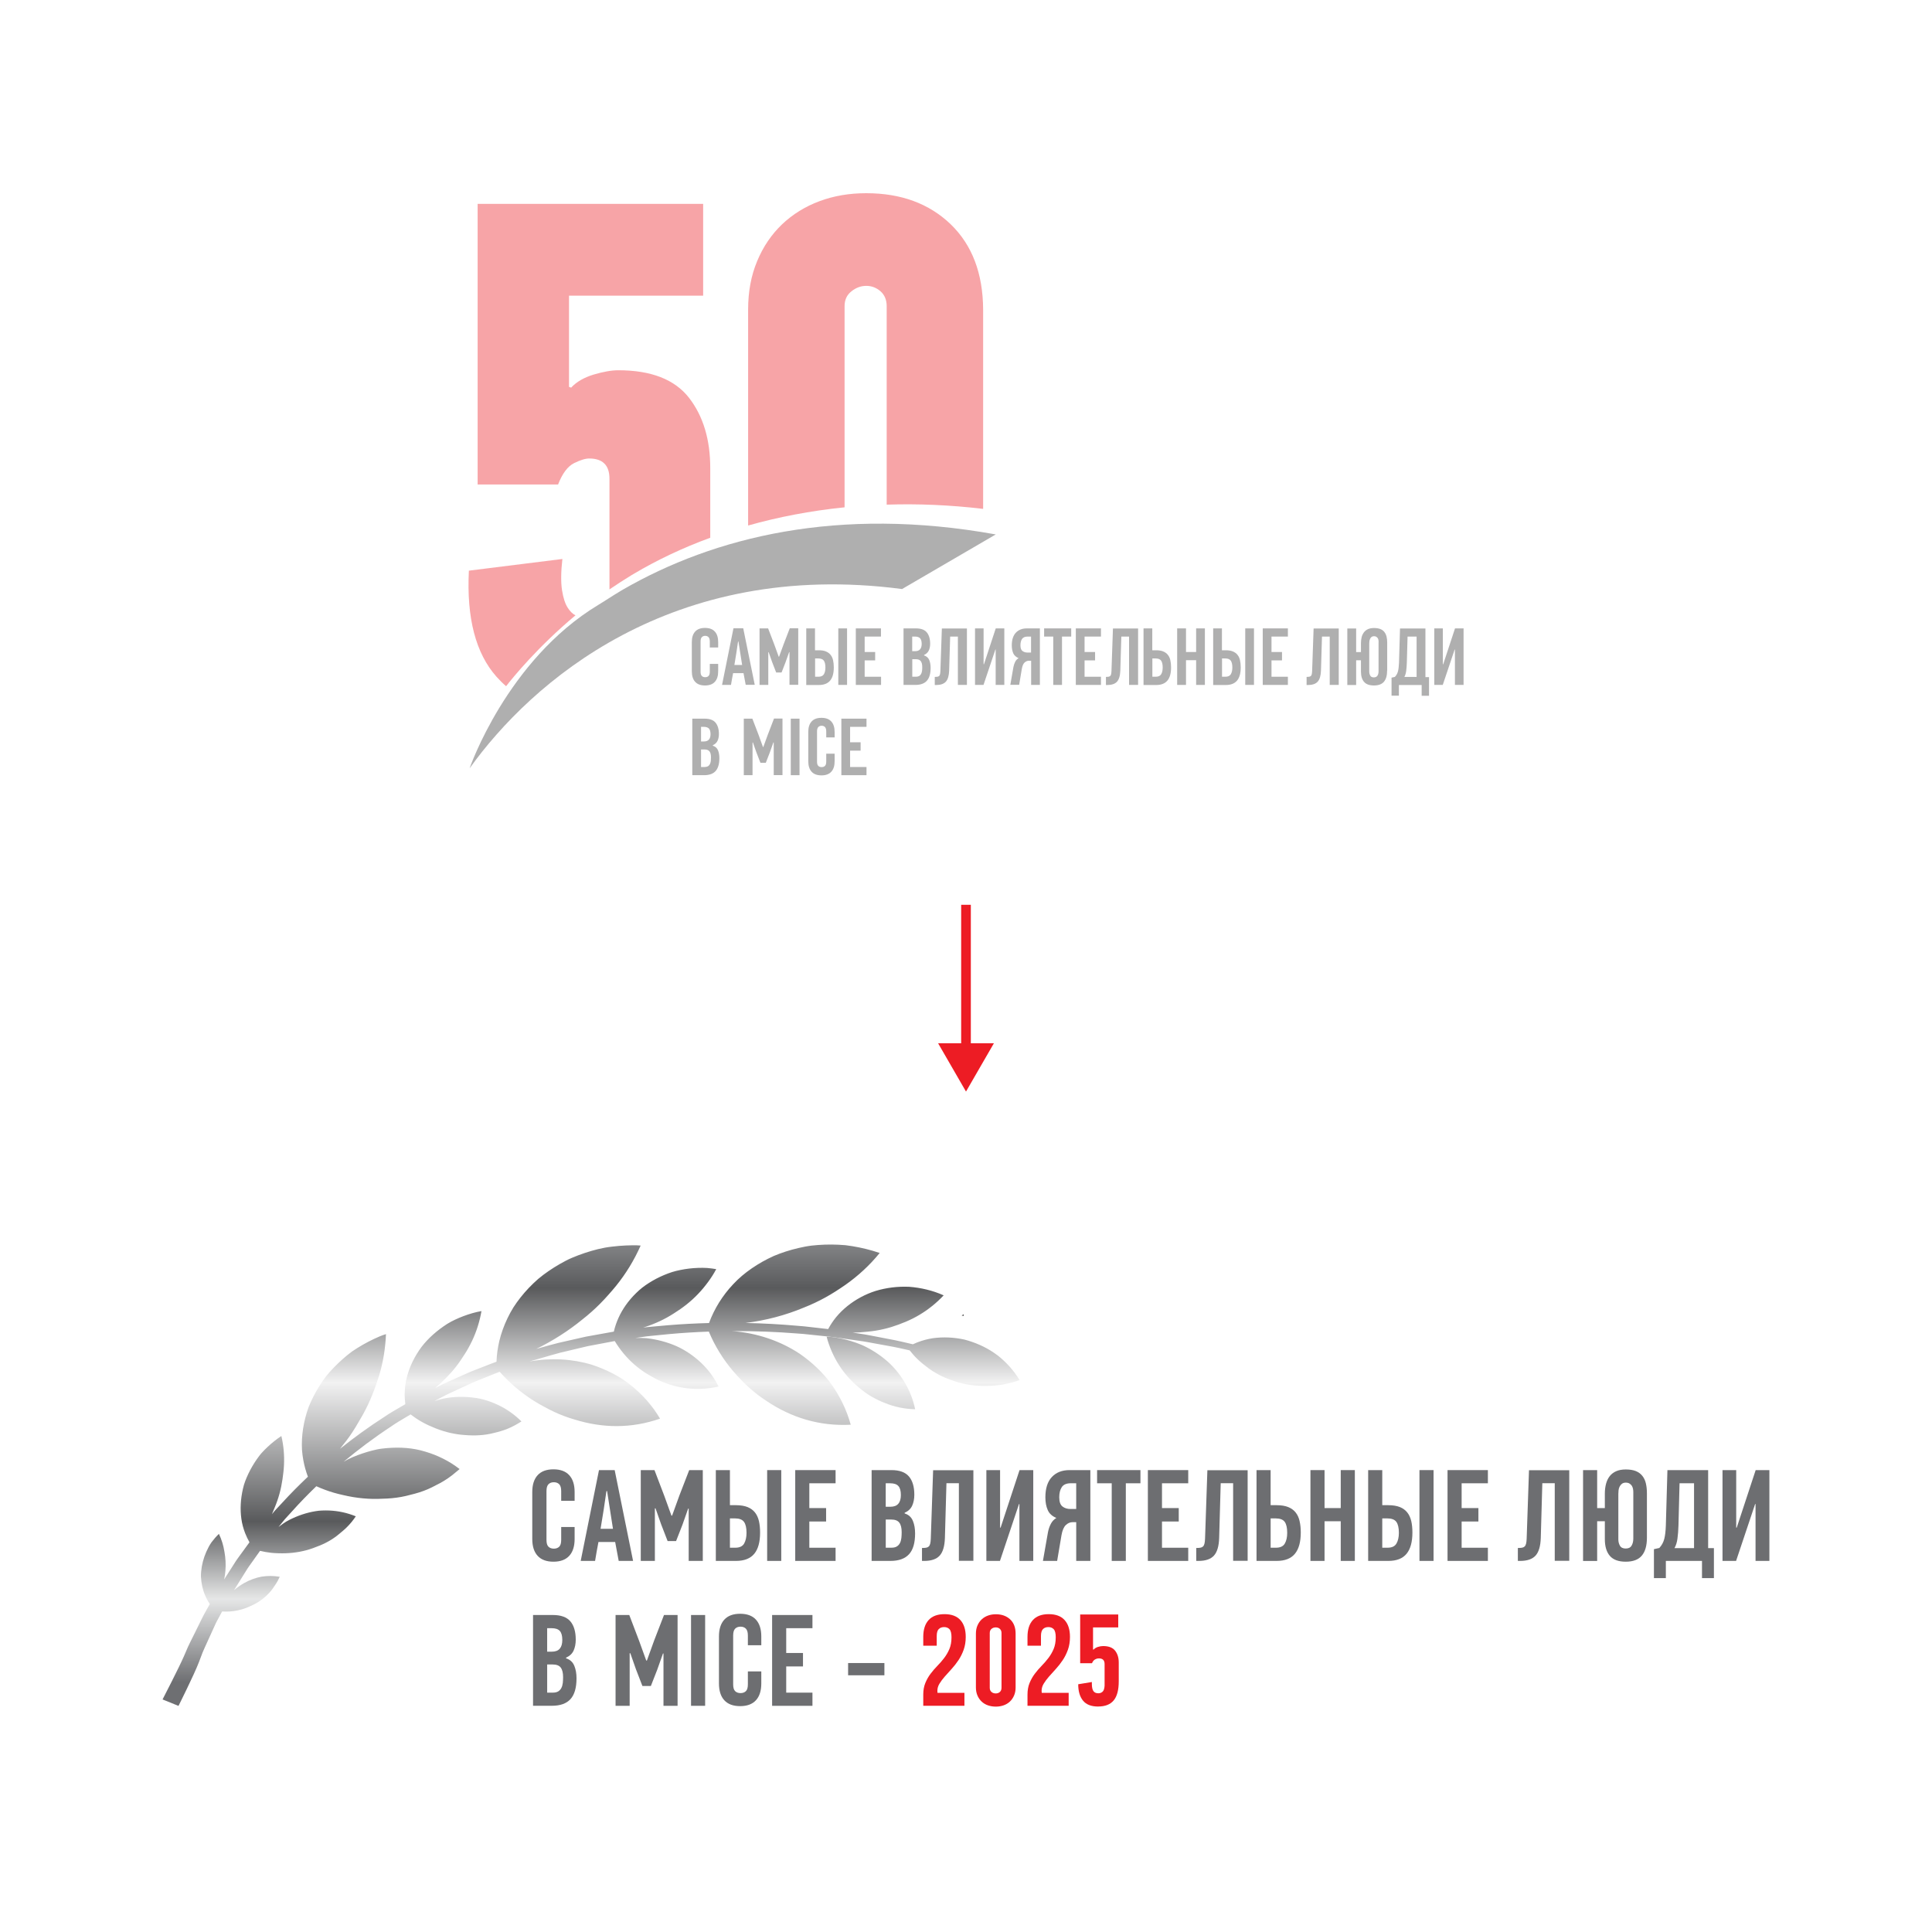 <?xml version="1.0" encoding="UTF-8"?> <svg xmlns="http://www.w3.org/2000/svg" width="1200" height="1200" viewBox="0 0 1200 1200" fill="none"><g opacity="0.4" clip-path="url(#clip0_290_2185)"><path d="M446.073 412.341V416.966C446.073 419.82 445.386 421.99 444.013 423.475C442.639 425.016 440.579 425.759 437.89 425.759C435.2 425.759 433.14 425.016 431.767 423.475C430.394 421.99 429.707 419.763 429.707 416.966V398.808C429.707 395.954 430.394 393.784 431.767 392.299C433.14 390.758 435.2 390.015 437.89 390.015C440.579 390.015 442.639 390.758 444.013 392.299C445.386 393.784 446.073 396.011 446.073 398.808V402.177H440.865V398.409C440.865 397.153 440.579 396.239 440.064 395.725C439.549 395.211 438.863 394.926 438.004 394.926C437.146 394.926 436.459 395.211 435.944 395.725C435.429 396.239 435.143 397.153 435.143 398.409V417.251C435.143 418.507 435.429 419.421 435.944 419.878C436.459 420.391 437.146 420.62 438.004 420.62C438.863 420.62 439.549 420.391 440.064 419.878C440.579 419.364 440.865 418.507 440.865 417.251V412.341H446.073Z" fill="#383638"></path><path d="M686.921 420.449C687.55 420.449 688.065 420.392 688.523 420.334C688.924 420.277 689.267 420.106 689.553 419.878C689.839 419.649 690.011 419.25 690.125 418.793C690.24 418.336 690.297 417.651 690.354 416.852L691.27 390.358H706.891V425.416H701.284V395.383H696.477L695.848 416.566C695.733 419.764 695.046 422.047 693.788 423.418C692.529 424.788 690.526 425.473 687.779 425.473H686.921V420.449Z" fill="#383638"></path><path d="M580.659 420.449C581.288 420.449 581.803 420.392 582.261 420.334C582.662 420.277 583.005 420.106 583.291 419.878C583.577 419.649 583.749 419.25 583.863 418.793C583.978 418.336 584.035 417.651 584.092 416.852L585.008 390.358H600.572V425.416H594.964V395.383H590.158L589.528 416.566C589.414 419.764 588.727 422.047 587.468 423.418C586.209 424.788 584.207 425.473 581.46 425.473H580.602V420.449H580.659Z" fill="#383638"></path><path d="M811.551 420.449C812.18 420.449 812.695 420.392 813.153 420.334C813.554 420.277 813.897 420.106 814.183 419.878C814.469 419.649 814.641 419.25 814.755 418.793C814.87 418.336 814.927 417.651 814.984 416.852L815.9 390.358H831.521V425.416H825.914V395.383H821.107L820.477 416.566C820.363 419.764 819.676 422.047 818.417 423.418C817.159 424.788 815.156 425.473 812.409 425.473H811.551V420.449Z" fill="#383638"></path><path d="M463.182 425.416L461.808 418.108H455.342C455.113 419.307 454.884 420.563 454.656 421.762C454.427 423.018 454.255 424.217 454.026 425.416H448.476C449.677 419.535 450.822 413.654 452.023 407.83C453.225 402.006 454.369 396.125 455.571 390.244H461.637L468.789 425.359H463.182V425.416ZM458.432 398.409C458.089 400.807 457.746 403.262 457.345 405.66C457.002 408.058 456.544 410.514 456.143 413.026H460.95L458.661 398.466H458.432V398.409Z" fill="#383638"></path><path d="M482.122 417.765L479.604 411.256L477.43 405.089H477.201V425.416H471.765V390.301H477.086L480.92 400.293L483.667 407.887H483.896L486.757 400.065L490.534 390.244H495.798V425.359H490.362V405.089H490.133L487.901 411.37L485.441 417.708H482.122V417.765Z" fill="#383638"></path><path d="M500.776 425.416V390.301H506.212V403.89H508.501C510.332 403.89 511.82 404.119 513.022 404.633C514.224 405.146 515.196 405.832 515.883 406.745C516.627 407.659 517.142 408.744 517.428 410.057C517.714 411.37 517.886 412.855 517.886 414.51C517.886 418.165 517.142 420.905 515.597 422.733C514.052 424.56 511.763 425.473 508.559 425.473H500.776V425.416ZM506.27 420.334H508.33C509.989 420.334 511.134 419.821 511.763 418.736C512.392 417.651 512.679 416.281 512.679 414.568C512.679 412.626 512.335 411.256 511.706 410.342C511.076 409.429 509.875 408.972 508.215 408.972H506.27V420.334ZM520.69 425.416V390.301H526.126V425.416H520.69Z" fill="#383638"></path><path d="M531.562 425.416V390.301H547.184V395.383H537.056V404.975H543.579V410.171H537.056V420.334H547.241V425.416H531.562Z" fill="#383638"></path><path d="M573.964 407.088C575.509 407.602 576.596 408.572 577.168 409.943C577.74 411.37 578.026 412.969 578.026 414.796C578.026 418.45 577.225 421.134 575.68 422.847C574.135 424.56 571.732 425.416 568.47 425.416H561.203V390.301H568.871C571.961 390.301 574.25 391.1 575.623 392.756C576.996 394.412 577.74 396.753 577.74 399.836C577.74 401.435 577.454 402.863 576.882 404.062C576.31 405.261 575.337 406.174 573.964 406.802V407.088ZM572.476 399.951C572.476 398.352 572.133 397.153 571.503 396.468C570.874 395.782 569.786 395.383 568.299 395.383H566.582V404.461H568.356C569.786 404.461 570.816 404.062 571.446 403.319C572.133 402.577 572.476 401.435 572.476 399.951ZM572.819 414.339C572.819 412.683 572.533 411.484 571.904 410.628C571.274 409.828 570.244 409.429 568.699 409.429H566.639V420.334H568.814C569.672 420.334 570.416 420.163 570.931 419.878C571.446 419.535 571.846 419.135 572.133 418.564C572.419 418.051 572.59 417.365 572.705 416.623C572.819 415.881 572.819 415.139 572.819 414.339Z" fill="#383638"></path><path d="M618.254 403.434L610.872 425.416H605.607V390.301H610.929V412.569H611.158L618.482 390.301H623.804V425.416H618.425V403.434H618.254Z" fill="#383638"></path><path d="M627.523 425.416L629.469 414.225C629.698 413.026 630.098 411.998 630.556 411.028C631.071 410.057 631.758 409.315 632.673 408.801C631.071 408.116 629.927 407.088 629.355 405.775C628.782 404.461 628.439 402.748 628.439 400.864C628.439 397.381 629.297 394.755 630.957 392.985C632.616 391.215 634.905 390.301 637.823 390.301H645.892V425.416H640.456V410.399H639.025C638.052 410.399 637.194 410.799 636.393 411.484C635.592 412.227 635.02 413.54 634.676 415.424L633.017 425.359H627.523V425.416ZM638.281 395.383C636.622 395.383 635.477 395.897 634.791 396.867C634.161 397.838 633.818 399.151 633.818 400.807C633.818 402.52 634.218 403.719 635.077 404.347C635.878 404.975 636.965 405.318 638.224 405.318H640.398V395.383H638.281Z" fill="#383638"></path><path d="M659.626 395.383V425.416H654.189V395.383H648.524V390.301H665.348V395.383H659.626Z" fill="#383638"></path><path d="M668.209 425.416V390.301H683.831V395.383H673.645V404.975H680.168V410.171H673.645V420.334H683.831V425.416H668.209Z" fill="#383638"></path><path d="M710.268 425.416V390.301H715.704V403.89H717.993C719.824 403.89 721.311 404.119 722.513 404.633C723.715 405.146 724.688 405.832 725.374 406.745C726.118 407.659 726.633 408.744 726.919 410.057C727.205 411.37 727.377 412.855 727.377 414.51C727.377 418.165 726.633 420.905 725.088 422.733C723.543 424.56 721.254 425.473 718.05 425.473H710.268V425.416ZM715.761 420.334H717.821C719.48 420.334 720.625 419.821 721.254 418.736C721.884 417.651 722.17 416.281 722.17 414.568C722.17 412.626 721.826 411.256 721.197 410.342C720.568 409.429 719.366 408.972 717.706 408.972H715.761V420.334Z" fill="#383638"></path><path d="M742.941 425.416V410.057H736.647V425.416H731.153V390.301H736.647V404.975H742.941V390.301H748.377V425.416H742.941Z" fill="#383638"></path><path d="M753.527 425.416V390.301H758.963V403.89H761.252C763.083 403.89 764.571 404.119 765.773 404.633C766.975 405.146 767.947 405.832 768.634 406.745C769.378 407.659 769.893 408.744 770.179 410.057C770.465 411.37 770.637 412.855 770.637 414.51C770.637 418.165 769.893 420.905 768.348 422.733C766.803 424.56 764.514 425.473 761.31 425.473H753.527V425.416ZM759.021 420.334H761.081C762.74 420.334 763.885 419.821 764.514 418.736C765.143 417.651 765.43 416.281 765.43 414.568C765.43 412.626 765.086 411.256 764.457 410.342C763.827 409.429 762.626 408.972 760.966 408.972H759.021V420.334ZM773.441 425.416V390.301H778.877V425.416H773.441Z" fill="#383638"></path><path d="M784.312 425.416V390.301H799.934V395.383H789.749V404.975H796.272V410.171H789.749V420.334H799.934V425.416H784.312Z" fill="#383638"></path><path d="M861.563 416.452C861.563 419.535 860.933 421.819 859.617 423.418C858.301 424.959 856.241 425.759 853.38 425.759C850.576 425.759 848.516 425.016 847.257 423.532C845.941 422.047 845.312 419.878 845.312 417.023V410.114H842.336V425.473H836.843V390.358H842.336V405.032H845.312V399.437C845.312 398.066 845.483 396.81 845.769 395.668C846.056 394.526 846.571 393.555 847.2 392.699C847.829 391.9 848.688 391.214 849.718 390.758C850.748 390.301 852.007 390.073 853.437 390.073C854.982 390.073 856.298 390.301 857.328 390.701C858.358 391.1 859.217 391.728 859.846 392.528C860.476 393.327 860.933 394.298 861.219 395.44C861.506 396.582 861.62 397.895 861.62 399.322V416.452H861.563ZM856.298 398.923C856.298 398.466 856.241 398.009 856.184 397.552C856.127 397.096 855.955 396.696 855.726 396.353C855.497 396.011 855.211 395.725 854.811 395.497C854.467 395.268 853.952 395.154 853.38 395.154C852.751 395.154 852.293 395.326 851.892 395.611C851.549 395.896 851.206 396.239 851.034 396.696C850.805 397.096 850.691 397.609 850.576 398.123C850.519 398.637 850.462 399.151 850.462 399.551V417.194C850.462 418.108 850.691 418.907 851.091 419.649C851.492 420.391 852.236 420.734 853.323 420.734C854.41 420.734 855.154 420.334 855.612 419.592C856.069 418.85 856.241 417.936 856.241 416.851V398.923H856.298Z" fill="#383638"></path><path d="M868.887 425.416V432.097H864.31V420.905L866.37 420.449C867.342 419.421 867.972 418.279 868.315 416.966C868.658 415.652 868.83 413.882 868.945 411.713L869.574 390.358H885.367V420.563H887.599V432.154H883.021V425.473H868.887V425.416ZM873.808 411.599C873.751 413.597 873.58 415.367 873.408 416.794C873.179 418.279 872.836 419.478 872.263 420.449H879.874V395.383H874.266L873.808 411.599Z" fill="#383638"></path><path d="M903.506 403.434L896.125 425.416H890.86V390.301H896.182V412.569H896.411L903.735 390.301H909.057V425.416H903.678V403.434H903.506Z" fill="#383638"></path><path d="M518.401 468.182V472.807C518.401 475.662 517.714 477.832 516.341 479.316C514.967 480.858 512.907 481.6 510.218 481.6C507.529 481.6 505.468 480.858 504.095 479.316C502.722 477.832 502.035 475.605 502.035 472.807V454.65C502.035 451.795 502.722 449.626 504.095 448.141C505.468 446.599 507.529 445.857 510.218 445.857C512.907 445.857 514.967 446.599 516.341 448.141C517.714 449.626 518.401 451.852 518.401 454.65V458.019H513.193V454.251C513.193 452.994 512.907 452.081 512.392 451.567C511.877 451.053 511.191 450.768 510.332 450.768C509.474 450.768 508.787 451.053 508.272 451.567C507.757 452.081 507.471 452.994 507.471 454.251V473.093C507.471 474.349 507.757 475.263 508.272 475.719C508.787 476.233 509.474 476.462 510.332 476.462C511.191 476.462 511.877 476.233 512.392 475.719C512.907 475.205 513.193 474.349 513.193 473.093V468.125H518.401V468.182Z" fill="#383638"></path><path d="M442.754 463.158C444.299 463.672 445.386 464.642 445.958 466.013C446.53 467.383 446.816 469.039 446.816 470.866C446.816 474.52 446.015 477.204 444.47 478.917C442.925 480.63 440.522 481.486 437.26 481.486H429.993V446.371H437.661C440.751 446.371 443.04 447.17 444.413 448.826C445.787 450.482 446.53 452.823 446.53 455.906C446.53 457.505 446.244 458.933 445.672 460.132C445.1 461.331 444.127 462.244 442.754 462.872V463.158ZM441.323 456.021C441.323 454.422 440.98 453.223 440.35 452.538C439.721 451.853 438.634 451.453 437.146 451.453H435.429V460.531H437.203C438.634 460.531 439.664 460.132 440.293 459.389C440.98 458.647 441.323 457.505 441.323 456.021ZM441.609 470.409C441.609 468.753 441.323 467.554 440.694 466.698C440.064 465.899 439.034 465.499 437.489 465.499H435.429V476.405H437.604C438.462 476.405 439.206 476.233 439.721 475.948C440.236 475.605 440.637 475.205 440.923 474.635C441.209 474.121 441.38 473.435 441.495 472.693C441.552 472.008 441.609 471.209 441.609 470.409Z" fill="#383638"></path><path d="M472.338 473.835L469.82 467.325L467.645 461.159H467.417V481.486H461.98V446.37H467.302L471.136 456.363L473.883 463.957H474.112L476.973 456.135L480.749 446.314H486.014V481.429H480.578V461.159H480.349L478.117 467.44L475.657 473.777H472.338V473.835Z" fill="#383638"></path><path d="M491.163 481.486V446.371H496.599V481.486H491.163Z" fill="#383638"></path><path d="M522.578 481.486V446.371H538.2V451.453H528.014V461.045H534.538V466.241H528.014V476.405H538.2V481.486H522.578Z" fill="#383638"></path><path d="M596.796 330.063L596.052 330.52C596.338 330.577 596.567 330.577 596.853 330.634C596.853 330.405 596.796 330.234 596.796 330.063Z" fill="#313131"></path><path d="M387.019 366.149C386.389 366.491 385.817 366.834 385.188 367.233L385.13 367.291C385.073 367.291 385.016 367.348 385.016 367.348C380.381 370.088 376.032 373.057 371.569 375.741C314.747 410.057 291.687 477.204 291.687 477.204C329.854 423.932 416.889 347.078 560.288 365.863L618.483 331.947C520.575 314.304 443.612 333.546 387.019 366.149Z" fill="#383638"></path><path d="M352.686 377.568C351.027 375.056 349.825 371.344 349.081 366.548C348.337 361.752 348.394 355.3 349.31 347.192L291.229 354.444C289.742 383.849 295.464 405.774 308.339 420.277C310.227 422.39 312.23 424.388 314.347 426.215C318.696 420.62 334.089 401.721 357.435 382.193C355.719 381.337 354.117 379.795 352.686 377.568ZM427.933 247.043C419.064 235.68 404.415 229.97 384.044 229.97C379.809 229.97 374.717 230.884 368.708 232.654C362.7 234.481 358.065 237.165 354.746 240.762L353.43 240.305V183.664H436.745V126.623H296.665V300.943H346.62C349.31 294.034 352.629 289.638 356.52 287.696C360.411 285.755 363.558 284.784 365.962 284.784C374.373 284.784 378.55 289.009 378.55 297.346V364.321C378.55 364.95 378.55 365.521 378.55 366.091C382.785 363.18 387.191 360.382 391.712 357.584C391.769 357.584 391.826 357.527 391.826 357.47H391.883C392.513 357.07 393.142 356.727 393.714 356.385C407.848 347.991 423.699 340.397 441.152 334.003V291.065C441.209 273.136 436.803 258.462 427.933 247.043Z" fill="#EC1C24"></path><path d="M590.502 139.299C577.112 126.452 559.659 120 538.029 120C527.5 120 517.829 121.656 508.96 124.968C500.09 128.279 492.365 133.075 485.785 139.299C479.204 145.58 473.997 153.231 470.278 162.195C466.501 171.217 464.67 181.209 464.67 192.286V326.408C483.267 321.156 503.295 317.273 524.582 315.103V190.116C524.582 186.233 526.012 183.15 528.873 180.923C531.734 178.639 534.824 177.555 538.086 177.555C541.405 177.555 544.323 178.697 546.898 180.923C549.416 183.15 550.732 186.233 550.732 190.116V313.447C569.902 312.819 589.929 313.619 610.644 316.074V192.343C610.529 169.846 603.834 152.203 590.502 139.299Z" fill="#EC1C24"></path></g><g clip-path="url(#clip1_290_2185)"><path d="M590.997 1017.05C590.997 1014.53 590.577 1012.83 589.747 1011.94C588.917 1011.05 587.808 1010.61 586.408 1010.61C585.008 1010.61 583.899 1011.03 583.069 1011.86C582.239 1012.69 581.819 1014.13 581.819 1016.16V1022.19H573.451V1016.73C573.451 1012.17 574.561 1008.68 576.79 1006.24C579.02 1003.8 582.299 1002.58 586.648 1002.58C590.997 1002.58 594.276 1003.8 596.495 1006.24C598.725 1008.68 599.835 1012.17 599.835 1016.73C599.835 1019.67 599.405 1022.34 598.545 1024.72C597.685 1027.11 596.605 1029.27 595.286 1031.22C593.976 1033.18 592.556 1034.99 591.027 1036.65C589.497 1038.3 588.078 1039.88 586.768 1041.39C585.458 1042.89 584.368 1044.35 583.509 1045.78C582.649 1047.19 582.219 1048.68 582.219 1050.23C582.219 1050.77 582.249 1051.17 582.299 1051.44H599.025V1059.48H573.451V1052.57C573.451 1049.84 573.881 1047.42 574.741 1045.34C575.601 1043.25 576.68 1041.33 578 1039.59C579.31 1037.85 580.719 1036.22 582.219 1034.69C583.719 1033.16 585.128 1031.54 586.438 1029.82C587.748 1028.1 588.837 1026.24 589.697 1024.2C590.557 1022.16 590.987 1019.77 590.987 1017.05H590.997Z" fill="#ED1C24"></path><path d="M655.741 1017.05C655.741 1014.53 655.321 1012.83 654.491 1011.94C653.661 1011.05 652.552 1010.61 651.152 1010.61C649.752 1010.61 648.643 1011.03 647.813 1011.86C646.983 1012.69 646.563 1014.13 646.563 1016.16V1022.19H638.195V1016.73C638.195 1012.17 639.305 1008.68 641.534 1006.24C643.764 1003.8 647.043 1002.58 651.392 1002.58C655.741 1002.58 659.02 1003.8 661.24 1006.24C663.469 1008.68 664.579 1012.17 664.579 1016.73C664.579 1019.67 664.149 1022.34 663.289 1024.72C662.429 1027.11 661.349 1029.27 660.03 1031.22C658.72 1033.18 657.3 1034.99 655.771 1036.65C654.241 1038.3 652.822 1039.88 651.512 1041.39C650.202 1042.89 649.113 1044.35 648.253 1045.78C647.393 1047.19 646.963 1048.68 646.963 1050.23C646.963 1050.77 646.993 1051.17 647.043 1051.44H663.769V1059.48H638.195V1052.57C638.195 1049.84 638.625 1047.42 639.485 1045.34C640.345 1043.25 641.424 1041.33 642.744 1039.59C644.054 1037.85 645.463 1036.22 646.963 1034.69C648.463 1033.16 649.872 1031.54 651.182 1029.82C652.492 1028.1 653.581 1026.24 654.441 1024.2C655.301 1022.16 655.731 1019.77 655.731 1017.05H655.741Z" fill="#ED1C24"></path><path d="M630.817 1048.09C630.817 1049.98 630.497 1051.67 629.837 1053.16C629.188 1054.65 628.308 1055.9 627.198 1056.93C626.088 1057.96 624.779 1058.73 623.289 1059.24C621.789 1059.75 620.21 1060.01 618.53 1060.01C616.851 1060.01 615.181 1059.75 613.681 1059.24C612.192 1058.73 610.892 1057.96 609.772 1056.93C608.663 1055.9 607.783 1054.66 607.133 1053.16C606.483 1051.67 606.153 1049.98 606.153 1048.09V1014.71C606.153 1012.82 606.473 1011.11 607.133 1009.6C607.783 1008.1 608.663 1006.83 609.772 1005.8C610.882 1004.77 612.192 1003.99 613.681 1003.45C615.181 1002.91 616.791 1002.64 618.53 1002.64C622.159 1002.64 625.119 1003.7 627.398 1005.8C629.677 1007.91 630.817 1010.88 630.817 1014.72V1048.1V1048.09ZM622.059 1014.3C622.059 1013.22 621.719 1012.37 621.05 1011.74C620.37 1011.12 619.52 1010.81 618.49 1010.81C617.41 1010.81 616.521 1011.12 615.811 1011.74C615.101 1012.36 614.751 1013.22 614.751 1014.3V1048.33C614.751 1049.41 615.101 1050.27 615.811 1050.89C616.511 1051.51 617.4 1051.82 618.49 1051.82C619.52 1051.82 620.37 1051.51 621.05 1050.89C621.719 1050.27 622.059 1049.42 622.059 1048.33V1014.3Z" fill="#ED1C24"></path><path d="M598.495 816.363L597.335 817.102C597.755 817.172 598.165 817.222 598.585 817.292C598.565 816.983 598.515 816.673 598.495 816.363Z" fill="#313131"></path><path d="M682.094 1059.96C677.795 1059.96 674.666 1058.74 672.676 1056.29C670.687 1053.85 669.697 1050.46 669.697 1046.12L678.175 1044.73V1045.87C678.175 1047.98 678.505 1049.49 679.155 1050.39C679.805 1051.29 680.834 1051.73 682.254 1051.73C683.234 1051.73 684.084 1051.4 684.823 1050.75C685.563 1050.1 685.973 1048.85 686.083 1047V1033.57C686.083 1031.23 684.913 1030.06 682.574 1030.06C681.704 1030.06 680.874 1030.29 680.085 1030.75C679.295 1031.21 678.685 1031.99 678.255 1033.07H670.917V1002.77H694.561V1010.83H678.905V1024.52C678.955 1024.52 678.995 1024.53 679.025 1024.56C679.055 1024.59 679.115 1024.6 679.225 1024.6C679.925 1023.84 680.844 1023.28 681.954 1022.93C683.064 1022.58 684.144 1022.4 685.173 1022.4C688.652 1022.4 691.132 1023.36 692.632 1025.29C694.131 1027.22 694.871 1029.64 694.871 1032.58V1044.31C694.871 1049.68 693.821 1053.64 691.732 1056.15C689.642 1058.68 686.423 1059.94 682.074 1059.94L682.094 1059.96Z" fill="#ED1C24"></path><path d="M356.906 948.441V955.893C356.906 960.438 355.796 963.924 353.577 966.351C351.357 968.779 348.088 969.997 343.759 969.997C339.43 969.997 336.151 968.779 333.932 966.351C331.712 963.924 330.603 960.438 330.603 955.893V926.734C330.603 922.189 331.712 918.703 333.932 916.275C336.151 913.848 339.43 912.629 343.759 912.629C348.088 912.629 351.367 913.848 353.577 916.275C355.796 918.703 356.906 922.189 356.906 926.734V932.178H348.568V926.165C348.568 924.137 348.148 922.709 347.328 921.879C346.499 921.05 345.389 920.641 343.999 920.641C342.61 920.641 341.5 921.06 340.67 921.879C339.84 922.699 339.43 924.137 339.43 926.165V956.452C339.43 958.48 339.84 959.898 340.67 960.697C341.5 961.497 342.61 961.896 343.999 961.896C345.389 961.896 346.499 961.497 347.328 960.697C348.158 959.898 348.568 958.48 348.568 956.452V948.441H356.906Z" fill="#6D6E71"></path><path d="M743.019 961.477C744.039 961.477 744.878 961.427 745.548 961.317C746.218 961.207 746.768 960.957 747.198 960.558C747.628 960.158 747.928 959.569 748.118 958.789C748.308 958.02 748.427 956.981 748.477 955.693L749.927 913.199H774.931V969.438H765.923V921.24H758.205L757.245 955.223C757.085 960.368 755.996 964.034 753.986 966.231C751.977 968.429 748.777 969.518 744.378 969.518H743.009V961.487L743.019 961.477Z" fill="#6D6E71"></path><path d="M572.672 961.477C573.692 961.477 574.532 961.427 575.201 961.317C575.871 961.207 576.421 960.957 576.851 960.558C577.281 960.158 577.581 959.569 577.771 958.789C577.961 958.02 578.081 956.981 578.131 955.693L579.58 913.199H604.584V969.438H595.576V921.24H587.858L586.899 955.223C586.739 960.368 585.649 964.034 583.639 966.231C581.63 968.429 578.431 969.518 574.032 969.518H572.662V961.487L572.672 961.477Z" fill="#6D6E71"></path><path d="M942.78 961.477C943.799 961.477 944.639 961.427 945.309 961.317C945.979 961.207 946.529 960.957 946.958 960.558C947.388 960.158 947.688 959.569 947.878 958.789C948.068 958.02 948.188 956.981 948.238 955.693L949.688 913.199H974.692V969.438H965.684V921.24H957.966L957.006 955.223C956.846 960.368 955.756 964.034 953.747 966.231C951.737 968.429 948.538 969.518 944.139 969.518H942.77V961.487L942.78 961.477Z" fill="#6D6E71"></path><path d="M381.779 913.109H372.042C370.132 922.569 368.253 931.969 366.363 941.308C364.474 950.648 362.574 960.048 360.685 969.508H369.612C369.942 967.55 370.282 965.602 370.612 963.624C370.972 961.666 371.332 959.689 371.712 957.761H382.089L384.289 969.518H393.216L381.789 913.119L381.779 913.109ZM373.021 949.58C373.711 945.574 374.361 941.638 374.951 937.782C375.541 933.926 376.121 930.031 376.671 926.145H377.08L380.73 949.58H373.021Z" fill="#6D6E71"></path><path d="M414.672 957.191L410.633 946.743L407.154 936.853H406.754V969.508H397.996V913.109H406.504L412.622 929.152L417.051 941.388H417.451L422 928.832L428.079 913.109H436.516V969.508H427.759V937.013H427.429L423.88 947.062L419.921 957.191H414.672Z" fill="#6D6E71"></path><path d="M471.388 944.765C470.908 942.667 470.078 940.879 468.928 939.42C467.758 937.962 466.229 936.843 464.319 936.064C462.41 935.305 460 934.895 457.091 934.895H453.372V913.109H444.614V969.508H457.191C462.27 969.508 466.039 968.03 468.478 965.093C470.918 962.156 472.107 957.751 472.107 951.867C472.107 949.25 471.867 946.862 471.388 944.765ZM462.2 958.72C461.2 960.458 459.361 961.317 456.691 961.317H453.372V943.106H456.521C459.191 943.106 461.05 943.826 462.1 945.254C463.15 946.683 463.679 948.97 463.679 952.047C463.679 954.764 463.18 956.982 462.2 958.72Z" fill="#6D6E71"></path><path d="M485.254 913.109H476.496V969.508H485.254V913.109Z" fill="#6D6E71"></path><path d="M493.932 969.508V913.109H518.995V921.29H502.689V936.693H513.107V945.034H502.689V961.327H518.995V969.508H493.932Z" fill="#6D6E71"></path><path d="M566.993 944.625C566.084 942.357 564.364 940.809 561.885 940.02V939.61C564.104 938.631 565.654 937.183 566.564 935.225C567.443 933.267 567.903 931.01 567.903 928.412C567.903 923.458 566.784 919.662 564.544 917.045C562.305 914.417 558.696 913.109 553.717 913.109H541.38V969.508H553.067C558.246 969.508 562.105 968.129 564.614 965.362C567.143 962.625 568.383 958.31 568.383 952.416C568.383 949.48 567.933 946.882 567.003 944.625H566.993ZM550.148 921.29H552.887C555.276 921.29 556.966 921.859 557.996 923.008C559.025 924.127 559.545 925.985 559.545 928.582C559.545 930.97 559.025 932.778 557.946 934.016C556.896 935.255 555.246 935.874 552.957 935.874H550.138V921.28L550.148 921.29ZM559.835 955.403C559.695 956.592 559.405 957.621 558.926 958.5C558.476 959.359 557.826 960.048 556.996 960.548C556.136 961.067 555.036 961.307 553.637 961.307H550.158V943.806H553.477C555.906 943.806 557.606 944.445 558.586 945.764C559.565 947.052 560.045 949.03 560.045 951.677C560.045 952.966 559.975 954.204 559.855 955.393L559.835 955.403Z" fill="#6D6E71"></path><path d="M632.927 934.176L621.09 969.508H612.652V913.109H621.17V948.84H621.5L633.257 913.109H641.775V969.508H633.177V934.176H632.927Z" fill="#6D6E71"></path><path d="M664.309 913.109C659.66 913.109 656.011 914.537 653.332 917.404C650.632 920.261 649.303 924.487 649.303 930.041C649.303 933.117 649.803 935.734 650.782 937.932C651.732 940.13 653.522 941.748 656.131 942.817C654.672 943.696 653.532 944.895 652.722 946.443C651.912 947.971 651.312 949.689 650.932 951.587L647.783 969.518H656.611L659.31 953.545C659.84 950.518 660.74 948.421 662.01 947.232C663.269 946.043 664.679 945.444 666.189 945.444H668.458V969.518H677.236V913.119H664.329L664.309 913.109ZM668.438 937.263H664.959C662.909 937.263 661.21 936.743 659.9 935.685C658.56 934.616 657.921 932.728 657.921 929.961C657.921 927.364 658.451 925.266 659.5 923.667C660.55 922.089 662.41 921.28 665.059 921.28H668.448V937.253L668.438 937.263Z" fill="#6D6E71"></path><path d="M699.27 921.29V969.508H690.512V921.29H681.425V913.109H708.348V921.29H699.27Z" fill="#6D6E71"></path><path d="M712.967 969.508V913.109H738.031V921.29H721.735V936.693H732.142V945.034H721.735V961.327H738.031V969.508H712.967Z" fill="#6D6E71"></path><path d="M807.204 944.765C806.724 942.667 805.914 940.879 804.744 939.42C803.594 937.962 802.045 936.843 800.135 936.064C798.226 935.305 795.816 934.895 792.907 934.895H789.208V913.109H780.45V969.508H792.997C798.106 969.508 801.845 968.03 804.284 965.093C806.714 962.156 807.933 957.751 807.933 951.867C807.933 949.25 807.693 946.862 807.193 944.765H807.204ZM798.016 958.72C797.016 960.458 795.177 961.317 792.507 961.317H789.218V943.106H792.347C795.047 943.106 796.906 943.826 797.956 945.254C798.986 946.683 799.505 948.97 799.505 952.047C799.505 954.764 799.026 956.982 798.026 958.72H798.016Z" fill="#6D6E71"></path><path d="M832.757 969.508V944.875H822.699V969.508H813.941V913.109H822.699V936.693H832.757V913.109H841.515V969.508H832.757Z" fill="#6D6E71"></path><path d="M876.555 944.765C876.055 942.667 875.246 940.879 874.076 939.42C872.926 937.962 871.407 936.843 869.497 936.064C867.568 935.305 865.158 934.895 862.269 934.895H858.55V913.109H849.792V969.508H862.369C867.448 969.508 871.197 968.03 873.626 965.093C876.055 962.156 877.275 957.751 877.275 951.867C877.275 949.25 877.035 946.862 876.555 944.765ZM867.348 958.72C866.368 960.458 864.528 961.317 861.839 961.317H858.55V943.106H861.679C864.378 943.106 866.238 943.826 867.288 945.254C868.337 946.683 868.867 948.97 868.867 952.047C868.867 954.764 868.367 956.982 867.368 958.72H867.348Z" fill="#6D6E71"></path><path d="M890.412 913.109H881.654V969.508H890.412V913.109Z" fill="#6D6E71"></path><path d="M899.09 969.508V913.109H924.154V921.29H907.848V936.693H918.265V945.034H907.848V961.327H924.154V969.508H899.09Z" fill="#6D6E71"></path><path d="M1022.29 921.38C1021.86 919.542 1021.12 917.974 1020.09 916.685C1019.06 915.376 1017.7 914.397 1016.03 913.708C1014.36 913.039 1012.28 912.709 1009.78 912.709C1007.47 912.709 1005.48 913.069 1003.81 913.808C1002.16 914.547 1000.83 915.576 999.804 916.885C998.775 918.223 998.015 919.792 997.535 921.63C997.055 923.468 996.795 925.495 996.795 927.713V936.703H992.026V913.129H983.269V969.528H992.026V944.874H996.795V955.982C996.795 960.538 997.845 963.994 999.924 966.401C1002.02 968.809 1005.29 969.997 1009.78 969.997C1014.27 969.997 1017.66 968.759 1019.76 966.231C1021.88 963.724 1022.93 960.008 1022.93 955.103V927.613C1022.93 925.306 1022.72 923.228 1022.29 921.39V921.38ZM1014.48 955.563C1014.48 957.301 1014.15 958.759 1013.43 959.978C1012.74 961.197 1011.52 961.816 1009.78 961.816C1008.04 961.816 1006.84 961.247 1006.18 960.078C1005.51 958.909 1005.18 957.601 1005.18 956.142V927.873C1005.18 927.154 1005.23 926.394 1005.32 925.565C1005.44 924.726 1005.65 923.967 1006.01 923.298C1006.37 922.609 1006.85 922.039 1007.44 921.58C1008.04 921.13 1008.82 920.89 1009.78 920.89C1010.74 920.89 1011.45 921.08 1012.05 921.42C1012.65 921.779 1013.15 922.229 1013.53 922.798C1013.89 923.368 1014.15 924.017 1014.29 924.756C1014.43 925.475 1014.48 926.235 1014.48 926.974V955.583V955.563Z" fill="#6D6E71"></path><path d="M1060.96 961.577V913.109H1035.67L1034.69 947.392C1034.57 950.898 1034.26 953.735 1033.71 955.853C1033.16 958 1032.13 959.858 1030.63 961.477L1027.29 962.216V980.186H1034.69V969.508H1057.14V980.186H1064.54V961.567H1060.96V961.577ZM1052.2 961.577H1040.03C1040.94 960.008 1041.58 958.05 1041.89 955.713C1042.22 953.355 1042.44 950.568 1042.53 947.342L1043.2 921.29H1052.2V961.577Z" fill="#6D6E71"></path><path d="M1090.15 934.176L1078.31 969.508H1069.88V913.109H1078.39V948.84H1078.72L1090.48 913.109H1099V969.508H1090.4V934.176H1090.15Z" fill="#6D6E71"></path><path d="M472.856 1038.15V1045.61C472.856 1050.15 471.746 1053.64 469.527 1056.06C467.308 1058.49 464.038 1059.71 459.709 1059.71C455.38 1059.71 452.101 1058.49 449.882 1056.06C447.662 1053.64 446.553 1050.15 446.553 1045.61V1016.45C446.553 1011.9 447.662 1008.42 449.882 1005.99C452.101 1003.56 455.38 1002.34 459.709 1002.34C464.038 1002.34 467.318 1003.56 469.527 1005.99C471.746 1008.42 472.856 1011.9 472.856 1016.45V1021.89H464.518V1015.88C464.518 1013.85 464.098 1012.42 463.279 1011.59C462.449 1010.76 461.339 1010.35 459.949 1010.35C458.56 1010.35 457.45 1010.77 456.62 1011.59C455.79 1012.42 455.381 1013.85 455.381 1015.88V1046.17C455.381 1048.19 455.79 1049.61 456.62 1050.41C457.45 1051.21 458.56 1051.61 459.949 1051.61C461.339 1051.61 462.449 1051.21 463.279 1050.41C464.108 1049.61 464.518 1048.19 464.518 1046.17V1038.15H472.856Z" fill="#6D6E71"></path><path d="M356.696 1034.64C355.786 1032.37 354.096 1030.82 351.587 1030.01V1029.6C353.806 1028.62 355.356 1027.18 356.266 1025.24C357.146 1023.28 357.605 1021.02 357.605 1018.42C357.605 1013.46 356.486 1009.64 354.246 1007.02C352.007 1004.42 348.398 1003.11 343.419 1003.11H331.082V1059.49H342.769C347.948 1059.49 351.807 1058.13 354.316 1055.37C356.846 1052.6 358.085 1048.28 358.085 1042.4C358.085 1039.49 357.635 1036.9 356.706 1034.63L356.696 1034.64ZM339.86 1011.3H342.599C344.989 1011.3 346.678 1011.87 347.708 1012.99C348.738 1014.14 349.257 1016 349.257 1018.6C349.257 1020.98 348.738 1022.77 347.678 1024.03C346.608 1025.27 344.959 1025.89 342.669 1025.89H339.85V1011.29L339.86 1011.3ZM349.537 1045.42C349.397 1046.6 349.108 1047.63 348.628 1048.49C348.178 1049.37 347.528 1050.04 346.698 1050.57C345.858 1051.07 344.739 1051.33 343.339 1051.33H339.86V1033.83H343.179C345.608 1033.83 347.308 1034.47 348.288 1035.76C349.267 1037.07 349.747 1039.04 349.747 1041.69C349.747 1042.98 349.677 1044.22 349.557 1045.41L349.537 1045.42Z" fill="#6D6E71"></path><path d="M399.015 1047.2L394.976 1036.75L391.507 1026.86H391.097V1059.52H382.339V1003.11H390.857L396.965 1019.16L401.394 1031.4H401.804L406.343 1018.84L412.421 1003.11H420.859V1059.52H412.101V1027.02H411.781L408.222 1037.08L404.263 1047.2H399.015Z" fill="#6D6E71"></path><path d="M437.976 1003.11H429.218V1059.51H437.976V1003.11Z" fill="#6D6E71"></path><path d="M479.575 1059.52V1003.11H504.629V1011.3H488.333V1026.7H498.75V1035.05H488.333V1051.33H504.629V1059.52H479.575Z" fill="#6D6E71"></path><path d="M549.318 1032.94H526.773V1040.55H549.318V1032.94Z" fill="#6D6E71"></path><path d="M549.617 844.243C547.198 842.265 544.599 840.437 541.839 838.789C539.08 837.141 536.171 835.632 533.102 834.524C530.042 833.365 526.853 832.396 523.564 831.647C520.285 830.888 516.906 830.328 513.437 830.208C514.236 833.395 515.306 836.442 516.596 839.378C517.885 842.365 519.415 845.212 521.135 847.909C524.574 853.313 528.823 857.958 533.631 861.934C538.42 866.02 543.809 869.216 549.657 871.414C555.456 873.841 561.754 875.13 568.413 875.31C567.163 869.156 564.864 863.512 561.684 858.248C558.505 853.034 554.456 848.119 549.597 844.243H549.617Z" fill="url(#paint0_linear_290_2185)"></path><path d="M619.39 841.696C613.931 837.55 607.733 834.644 601.364 832.696C600.565 832.456 599.765 832.236 598.965 832.026C598.155 831.847 597.335 831.697 596.526 831.547C594.896 831.267 593.256 831.047 591.607 830.908C588.328 830.628 585.048 830.628 581.819 830.918C578.6 831.167 575.401 831.887 572.312 832.875C570.492 833.455 568.723 834.174 566.993 834.963C566.863 834.933 566.753 834.913 566.623 834.873C563.064 834.084 557.875 832.716 551.167 831.527C547.818 830.878 544.109 830.168 540.07 829.389C538.06 828.97 535.941 828.66 533.741 828.33C532.382 828.121 530.932 827.901 529.512 827.681C531.092 827.681 532.672 827.641 534.241 827.541C537.58 827.281 540.84 827.002 544.069 826.472C547.288 825.943 550.467 825.204 553.576 824.265C559.815 822.287 565.703 819.919 571.192 816.613C576.671 813.357 581.749 809.241 586.128 804.566C579.19 801.469 571.892 799.811 564.744 799.252C557.545 798.922 550.477 799.841 543.969 801.789C537.44 803.837 531.432 807.133 526.333 811.219C523.784 813.277 521.454 815.554 519.385 818.041C517.485 820.349 515.826 822.876 514.376 825.513C513.556 825.423 512.737 825.334 511.907 825.234C509.257 824.934 506.528 824.624 503.739 824.305C500.95 823.985 498.1 823.635 495.171 823.466C485.183 822.567 474.386 821.957 463.049 821.717C475.696 820.159 487.823 816.953 499.29 812.168C503.839 810.37 508.268 808.292 512.567 805.925C516.856 803.587 521.034 800.84 524.983 798.123C532.912 792.559 540.18 785.896 546.388 778.244C540.79 776.337 535.091 774.948 529.402 774.019C527.983 773.789 526.553 773.579 525.133 773.41C523.704 773.27 522.274 773.19 520.855 773.12C518.005 772.99 515.176 772.97 512.367 773.06C509.557 773.15 506.778 773.36 504.039 773.669C501.299 773.999 498.57 774.568 495.911 775.178C490.582 776.416 485.453 778.055 480.615 780.102C475.756 782.3 471.177 784.877 466.958 787.784C462.739 790.681 458.88 793.898 455.421 797.624C448.753 804.706 443.674 812.847 440.385 821.767C432.067 821.987 423.549 822.407 414.841 823.136C411.172 823.466 407.463 823.805 403.734 824.135C402.314 824.235 400.905 824.415 399.495 824.604C399.915 824.455 400.345 824.345 400.765 824.185C407.073 822.127 413.032 819.34 418.52 815.794C424.019 812.368 429.088 808.432 433.536 803.757C435.766 801.439 437.835 798.932 439.735 796.355C441.634 793.808 443.354 791.121 444.864 788.284C442.974 787.964 441.085 787.724 439.195 787.554C437.315 787.435 435.436 787.445 433.576 787.504C429.847 787.634 426.188 788.074 422.639 788.793C420.86 789.163 419.12 789.552 417.41 790.102C415.701 790.661 414.021 791.29 412.392 791.98C409.123 793.358 406.023 794.986 403.124 796.824C401.674 797.743 400.285 798.722 398.945 799.751C397.605 800.8 396.336 801.959 395.126 803.138C392.697 805.495 390.527 808.042 388.628 810.729C385.139 815.734 382.649 821.148 381.259 827.102C381.22 827.102 381.18 827.112 381.14 827.122C377.35 827.801 373.541 828.49 369.712 829.179C367.803 829.529 365.883 829.869 363.964 830.218C362.064 830.648 360.155 831.077 358.245 831.507C354.426 832.376 350.587 833.255 346.748 834.124C342.919 835.043 339.13 836.202 335.311 837.231L333.092 837.85C343.439 832.766 353.047 826.662 361.804 819.48C365.663 816.463 369.342 813.187 372.812 809.68C374.551 807.922 376.241 806.114 377.87 804.256C379.51 802.398 381.1 800.61 382.629 798.692C385.698 794.896 388.528 790.891 391.087 786.695C393.646 782.51 395.946 778.055 397.925 773.639C394.916 773.35 391.927 773.47 388.948 773.57C385.978 773.699 383.029 773.949 380.11 774.309C374.271 774.938 368.603 776.456 363.174 778.254C360.455 779.163 357.795 780.172 355.216 781.271C352.627 782.34 350.137 783.749 347.708 785.097C342.869 787.884 338.35 790.951 334.251 794.387C330.172 797.973 326.503 801.829 323.304 805.885C321.704 807.912 320.215 809.99 318.845 812.118C317.495 814.306 316.276 816.573 315.176 818.851C312.987 823.426 311.297 828.131 310.147 832.915C309.138 837.161 308.538 841.396 308.388 845.801C306.048 846.641 303.729 847.51 301.43 848.459C297.75 849.927 294.011 851.256 290.392 852.834C286.783 854.452 283.194 856.07 279.615 857.669C277.825 858.488 276.016 859.247 274.266 860.106C272.947 860.785 271.627 861.465 270.307 862.144C274.926 858.108 279.255 853.973 282.954 849.238C284.984 846.701 286.813 843.914 288.553 841.216C290.292 838.529 291.852 835.712 293.232 832.806C295.981 827.002 297.96 820.709 299.05 814.335C295.201 814.995 291.512 816.124 287.943 817.442C284.394 818.801 280.965 820.329 277.815 822.277C271.557 826.293 266.068 831.077 261.819 836.601C257.63 842.275 254.581 848.449 252.862 854.772C251.982 857.888 251.552 861.285 251.392 864.541C251.282 867.088 251.442 869.636 251.742 872.163C250.742 872.752 249.732 873.332 248.733 873.911C245.444 875.859 242.114 877.687 239.025 879.845C229.128 886.198 219.83 892.951 211.172 899.883C213.901 896.517 216.541 893.14 218.89 889.514C220.1 887.676 221.25 885.798 222.339 883.89C223.419 881.962 224.579 880.174 225.609 878.256C229.787 870.685 232.977 862.364 235.526 854.232C236.756 850.097 237.735 845.871 238.435 841.576C238.785 839.428 239.065 837.261 239.275 835.083C239.495 832.925 239.665 830.808 239.735 828.65C237.156 829.429 234.706 830.488 232.307 831.627C229.907 832.756 227.568 833.984 225.289 835.283C223.019 836.591 220.81 837.97 218.67 839.428C216.571 840.947 214.601 842.625 212.682 844.303C208.873 847.709 205.354 851.306 202.294 855.161C199.325 859.157 196.746 863.313 194.596 867.538C193.517 869.656 192.547 871.783 191.697 873.921C190.887 876.129 190.217 878.376 189.638 880.604C188.498 885.069 187.798 889.534 187.568 893.929C187.458 896.127 187.458 898.305 187.568 900.472C187.738 902.69 188.018 904.878 188.418 907.035C189.058 910.522 190.017 913.918 191.247 917.214C185.619 922.529 180.33 927.873 175.501 933.157C174.451 934.286 173.412 935.405 172.382 936.503C171.862 937.053 171.352 937.612 170.842 938.152C170.342 938.711 169.882 939.3 169.413 939.86C169.243 940.07 169.073 940.269 168.903 940.479C169.513 939.071 170.052 937.622 170.662 936.264C171.832 933.467 172.822 930.6 173.622 927.673C174.421 924.746 175.031 921.769 175.461 918.753C175.651 917.254 175.841 915.766 176.041 914.278C176.211 912.799 176.331 911.321 176.391 909.832C176.671 903.879 176.161 897.835 174.761 891.922C171.722 893.939 168.893 896.197 166.293 898.624C164.994 899.843 163.754 901.092 162.574 902.39C161.395 903.679 160.395 905.127 159.385 906.536C157.416 909.383 155.696 912.35 154.256 915.376C152.847 918.423 151.587 921.42 150.907 924.656C149.418 931.039 149.078 937.423 149.937 943.456C150.157 944.974 150.427 946.433 150.827 947.921C151.237 949.41 151.717 950.878 152.267 952.306C153.017 954.254 153.946 956.122 154.956 957.94C154.626 958.39 154.276 958.879 153.946 959.319C152.447 961.387 150.987 963.394 149.568 965.332C148.158 967.28 146.748 969.128 145.589 971.056C143.309 974.632 141.19 977.939 139.23 981.005C139.59 979.257 139.86 977.499 140 975.721C140.33 971.755 140.12 967.75 139.4 963.844C138.81 960.018 137.671 956.262 135.971 952.716C134.281 954.344 132.762 956.082 131.402 957.91C130.102 959.768 129.073 961.766 128.163 963.784C126.373 967.83 125.284 972.055 124.934 976.201C124.854 977.24 124.794 978.268 124.814 979.297C124.864 980.346 124.954 981.385 125.094 982.414C125.364 984.472 125.824 986.47 126.443 988.397C127.363 991.214 128.663 993.862 130.322 996.279C130.112 996.669 129.862 997.098 129.663 997.468C127.453 1001.44 126.013 1003.94 125.624 1004.88C123.854 1008.46 121.844 1012.53 119.815 1016.64C118.805 1018.68 117.736 1020.74 116.806 1022.76C115.936 1024.77 115.096 1026.73 114.306 1028.57C111.107 1035.96 100.97 1055.55 100.97 1055.55L110.867 1059.56C110.867 1059.56 120.745 1039.85 123.574 1032.33C124.284 1030.45 125.044 1028.45 125.824 1026.41C126.653 1024.41 127.593 1022.43 128.493 1020.42C130.312 1016.42 132.122 1012.44 133.712 1008.96C134.051 1008.06 135.431 1005.6 137.531 1001.7C137.661 1001.45 137.83 1001.15 137.97 1000.9C141.23 1001.12 144.459 1000.9 147.558 1000.25C149.458 999.855 151.317 999.316 153.097 998.626C153.986 998.277 154.856 997.897 155.716 997.488C156.596 997.088 157.486 996.679 158.335 996.219C161.754 994.401 164.814 992.054 167.373 989.207C168.663 987.788 169.782 986.21 170.842 984.572C171.962 982.963 172.932 981.235 173.751 979.377C169.962 978.728 166.123 978.718 162.354 979.317C158.705 980.007 155.156 981.325 151.797 983.193C149.548 984.452 147.378 985.97 145.339 987.708C145.669 987.189 145.998 986.669 146.328 986.12C148.288 982.973 150.437 979.527 152.757 975.821C153.866 973.933 155.226 972.115 156.576 970.207C157.935 968.299 159.335 966.331 160.775 964.303C161.015 963.964 161.275 963.604 161.515 963.265C163.834 963.814 166.153 964.244 168.473 964.483C169.942 964.633 171.412 964.723 172.872 964.753C174.341 964.793 175.861 964.823 177.331 964.763C183.259 964.573 188.988 963.524 194.256 961.636C196.826 960.637 199.565 959.688 202.044 958.41C204.554 957.161 206.923 955.693 209.123 954.015C210.242 953.185 211.252 952.247 212.352 951.357C213.442 950.468 214.491 949.529 215.501 948.521C217.511 946.523 219.35 944.285 220.99 941.808C215.701 939.64 210.152 938.441 204.484 938.202C203.064 938.142 201.645 938.142 200.215 938.202C199.505 938.232 198.785 938.272 198.065 938.332C197.366 938.411 196.676 938.511 195.986 938.621C193.217 939.071 190.447 939.76 187.708 940.669C184.969 941.588 182.249 942.727 179.6 944.085C178.24 944.735 177.021 945.554 175.791 946.393C174.841 947.042 173.921 947.741 173.002 948.451C173.881 947.362 174.741 946.303 175.641 945.184C176.101 944.625 176.541 944.055 177.021 943.506C177.511 942.967 178.01 942.427 178.5 941.888C179.49 940.799 180.5 939.7 181.51 938.591C186.098 933.467 191.117 928.282 196.476 923.118C199.945 924.676 203.464 926.015 207.013 927.054C209.033 927.653 211.062 928.163 213.092 928.602C215.171 929.092 217.241 929.511 219.3 929.851C223.429 930.53 227.518 930.91 231.527 930.989C233.537 931.029 235.496 930.989 237.466 930.88C239.485 930.84 241.485 930.74 243.444 930.55C247.373 930.18 251.182 929.491 254.831 928.472C258.59 927.583 262.279 926.474 265.758 924.956C267.508 924.207 269.198 923.338 270.887 922.439C272.627 921.61 274.316 920.681 275.976 919.652C277.625 918.633 279.245 917.514 280.815 916.295C282.384 915.077 283.894 913.728 285.474 912.459C283.844 911.211 282.154 910.002 280.455 908.933C278.765 907.884 277.036 906.905 275.266 906.016C271.727 904.228 268.018 902.77 264.179 901.641C256.411 899.244 248.493 898.754 240.265 899.444C238.225 899.643 236.106 899.833 234.106 900.273C232.097 900.702 230.087 901.222 228.078 901.821C224.079 903.04 220 904.488 216.131 906.416C215.231 906.905 214.331 907.405 213.442 907.914C222.549 900.323 232.387 892.911 242.994 885.958C245.993 883.81 249.243 882.002 252.432 880.064C253.292 879.555 254.161 879.036 255.021 878.516C257.291 880.254 259.64 881.833 262.069 883.191C264.869 884.779 267.698 885.998 270.687 887.217C276.636 889.554 282.754 890.953 288.773 891.322C294.871 891.832 301 891.552 306.798 890.024C309.737 889.324 312.697 888.515 315.536 887.307C318.395 886.138 321.145 884.59 323.874 882.871C319.485 878.456 314.506 875.05 308.978 872.453C306.218 871.164 303.329 870.105 300.35 869.276C297.361 868.447 294.371 868.057 291.262 867.788C285.074 867.328 278.535 867.658 272.297 869.486C271.457 869.716 270.617 870.005 269.777 870.265C270.597 869.836 271.407 869.406 272.237 868.976C273.926 868.087 275.626 867.198 277.316 866.299C279.025 865.44 280.795 864.681 282.544 863.862C286.043 862.254 289.552 860.635 293.072 859.017C296.611 857.439 300.26 856.1 303.859 854.622C305.998 853.713 308.178 852.874 310.357 852.065C316.746 859.207 324.134 865.44 331.862 870.235C333.861 871.484 335.871 872.632 337.92 873.721C339.99 874.87 342.079 875.939 344.179 876.918C348.388 878.876 352.647 880.484 356.926 881.703C374.271 887.077 392.047 887.367 409.962 881.133C407.563 877.038 404.874 873.402 401.874 869.965C398.875 866.539 395.576 863.382 391.997 860.516C390.207 859.097 388.338 857.679 386.428 856.47C384.519 855.261 382.549 854.122 380.52 853.074C376.461 850.966 372.152 849.158 367.663 847.689C355.656 844.043 342.249 843.234 328.913 845.642C329.742 845.382 330.582 845.152 331.422 844.902L337.041 843.284C340.79 842.235 344.499 841.057 348.268 840.118C352.047 839.219 355.816 838.33 359.565 837.431C361.444 836.991 363.314 836.541 365.194 836.102C367.083 835.742 368.973 835.383 370.852 835.033C374.531 834.334 378.19 833.645 381.829 832.955C385.089 838.36 389.218 843.354 393.846 847.4C396.236 849.497 398.755 851.385 401.384 853.044C402.704 853.883 404.034 854.622 405.403 855.371C406.773 856.14 408.173 856.85 409.582 857.499C420.91 862.573 433.456 864.142 446.293 861.175C444.894 858.378 443.274 855.711 441.454 853.213C439.635 850.736 437.615 848.509 435.396 846.401C430.977 842.245 425.798 838.659 420.09 836.082C414.391 833.625 408.133 831.916 401.594 831.187C399.345 831.027 397.056 830.997 394.756 831.027C396.116 830.828 397.485 830.638 398.845 830.438C400.685 830.168 402.524 829.899 404.374 829.749C408.053 829.379 411.712 829.02 415.341 828.66C423.829 827.871 432.137 827.381 440.265 827.082C444.084 836.222 449.282 844.513 455.371 851.645C458.44 855.191 461.739 858.668 465.228 861.804C468.718 864.941 472.377 867.758 476.196 870.215C491.512 880.534 509.077 885.958 528.403 884.909C525.933 875.949 521.944 867.628 516.606 860.096C513.946 856.27 510.917 852.934 507.588 849.717C504.259 846.521 500.63 843.544 496.731 840.857C484.824 832.955 470.287 827.921 454.791 826.762C469.028 826.692 482.484 827.252 494.771 828.23C497.67 828.37 500.5 828.7 503.269 828.99C506.038 829.279 508.738 829.559 511.367 829.839C513.996 830.138 516.566 830.318 519.045 830.698C521.524 831.057 523.934 831.397 526.273 831.737C528.603 832.076 530.862 832.396 533.041 832.706C535.221 833.015 537.33 833.305 539.33 833.705C543.339 834.444 547.028 835.113 550.357 835.722C556.616 836.771 561.514 837.98 565.023 838.749C566.493 840.607 568.023 842.395 569.682 844.003C571.952 846.211 574.411 848.159 576.96 850.037C579.53 851.875 582.239 853.483 585.078 854.832C586.498 855.511 587.948 856.12 589.417 856.67C590.157 856.949 590.897 857.199 591.647 857.449C592.387 857.719 593.136 857.978 593.896 858.218C599.935 860.166 606.403 860.935 613.031 860.815C619.62 860.785 626.448 859.617 633.306 857.209C629.607 851.116 624.838 845.901 619.41 841.666L619.39 841.696Z" fill="url(#paint1_linear_290_2185)"></path></g><path d="M600 678L617.321 648L582.679 648L600 678ZM597 562L597 651L603 651L603 562L597 562Z" fill="#ED1C24"></path><defs><linearGradient id="paint0_linear_290_2185" x1="540.93" y1="1044.89" x2="540.93" y2="700.129" gradientUnits="userSpaceOnUse"><stop stop-color="#6E6F72"></stop><stop offset="0.15" stop-color="#E6E7E7"></stop><stop offset="0.29" stop-color="#595A5C"></stop><stop offset="0.54" stop-color="#F2F2F2"></stop><stop offset="0.71" stop-color="#595A5C"></stop><stop offset="0.9" stop-color="#BDBEC0"></stop><stop offset="0.98" stop-color="#595A5C"></stop></linearGradient><linearGradient id="paint1_linear_290_2185" x1="367.143" y1="1044.89" x2="367.143" y2="700.129" gradientUnits="userSpaceOnUse"><stop stop-color="#6E6F72"></stop><stop offset="0.15" stop-color="#E6E7E7"></stop><stop offset="0.29" stop-color="#595A5C"></stop><stop offset="0.54" stop-color="#F2F2F2"></stop><stop offset="0.71" stop-color="#595A5C"></stop><stop offset="0.9" stop-color="#BDBEC0"></stop><stop offset="0.98" stop-color="#595A5C"></stop></linearGradient><clipPath id="clip0_290_2185"><rect width="618" height="362" fill="white" transform="translate(291 120)"></rect></clipPath><clipPath id="clip1_290_2185"><rect width="998" height="287" fill="white" transform="translate(101 773)"></rect></clipPath></defs></svg> 